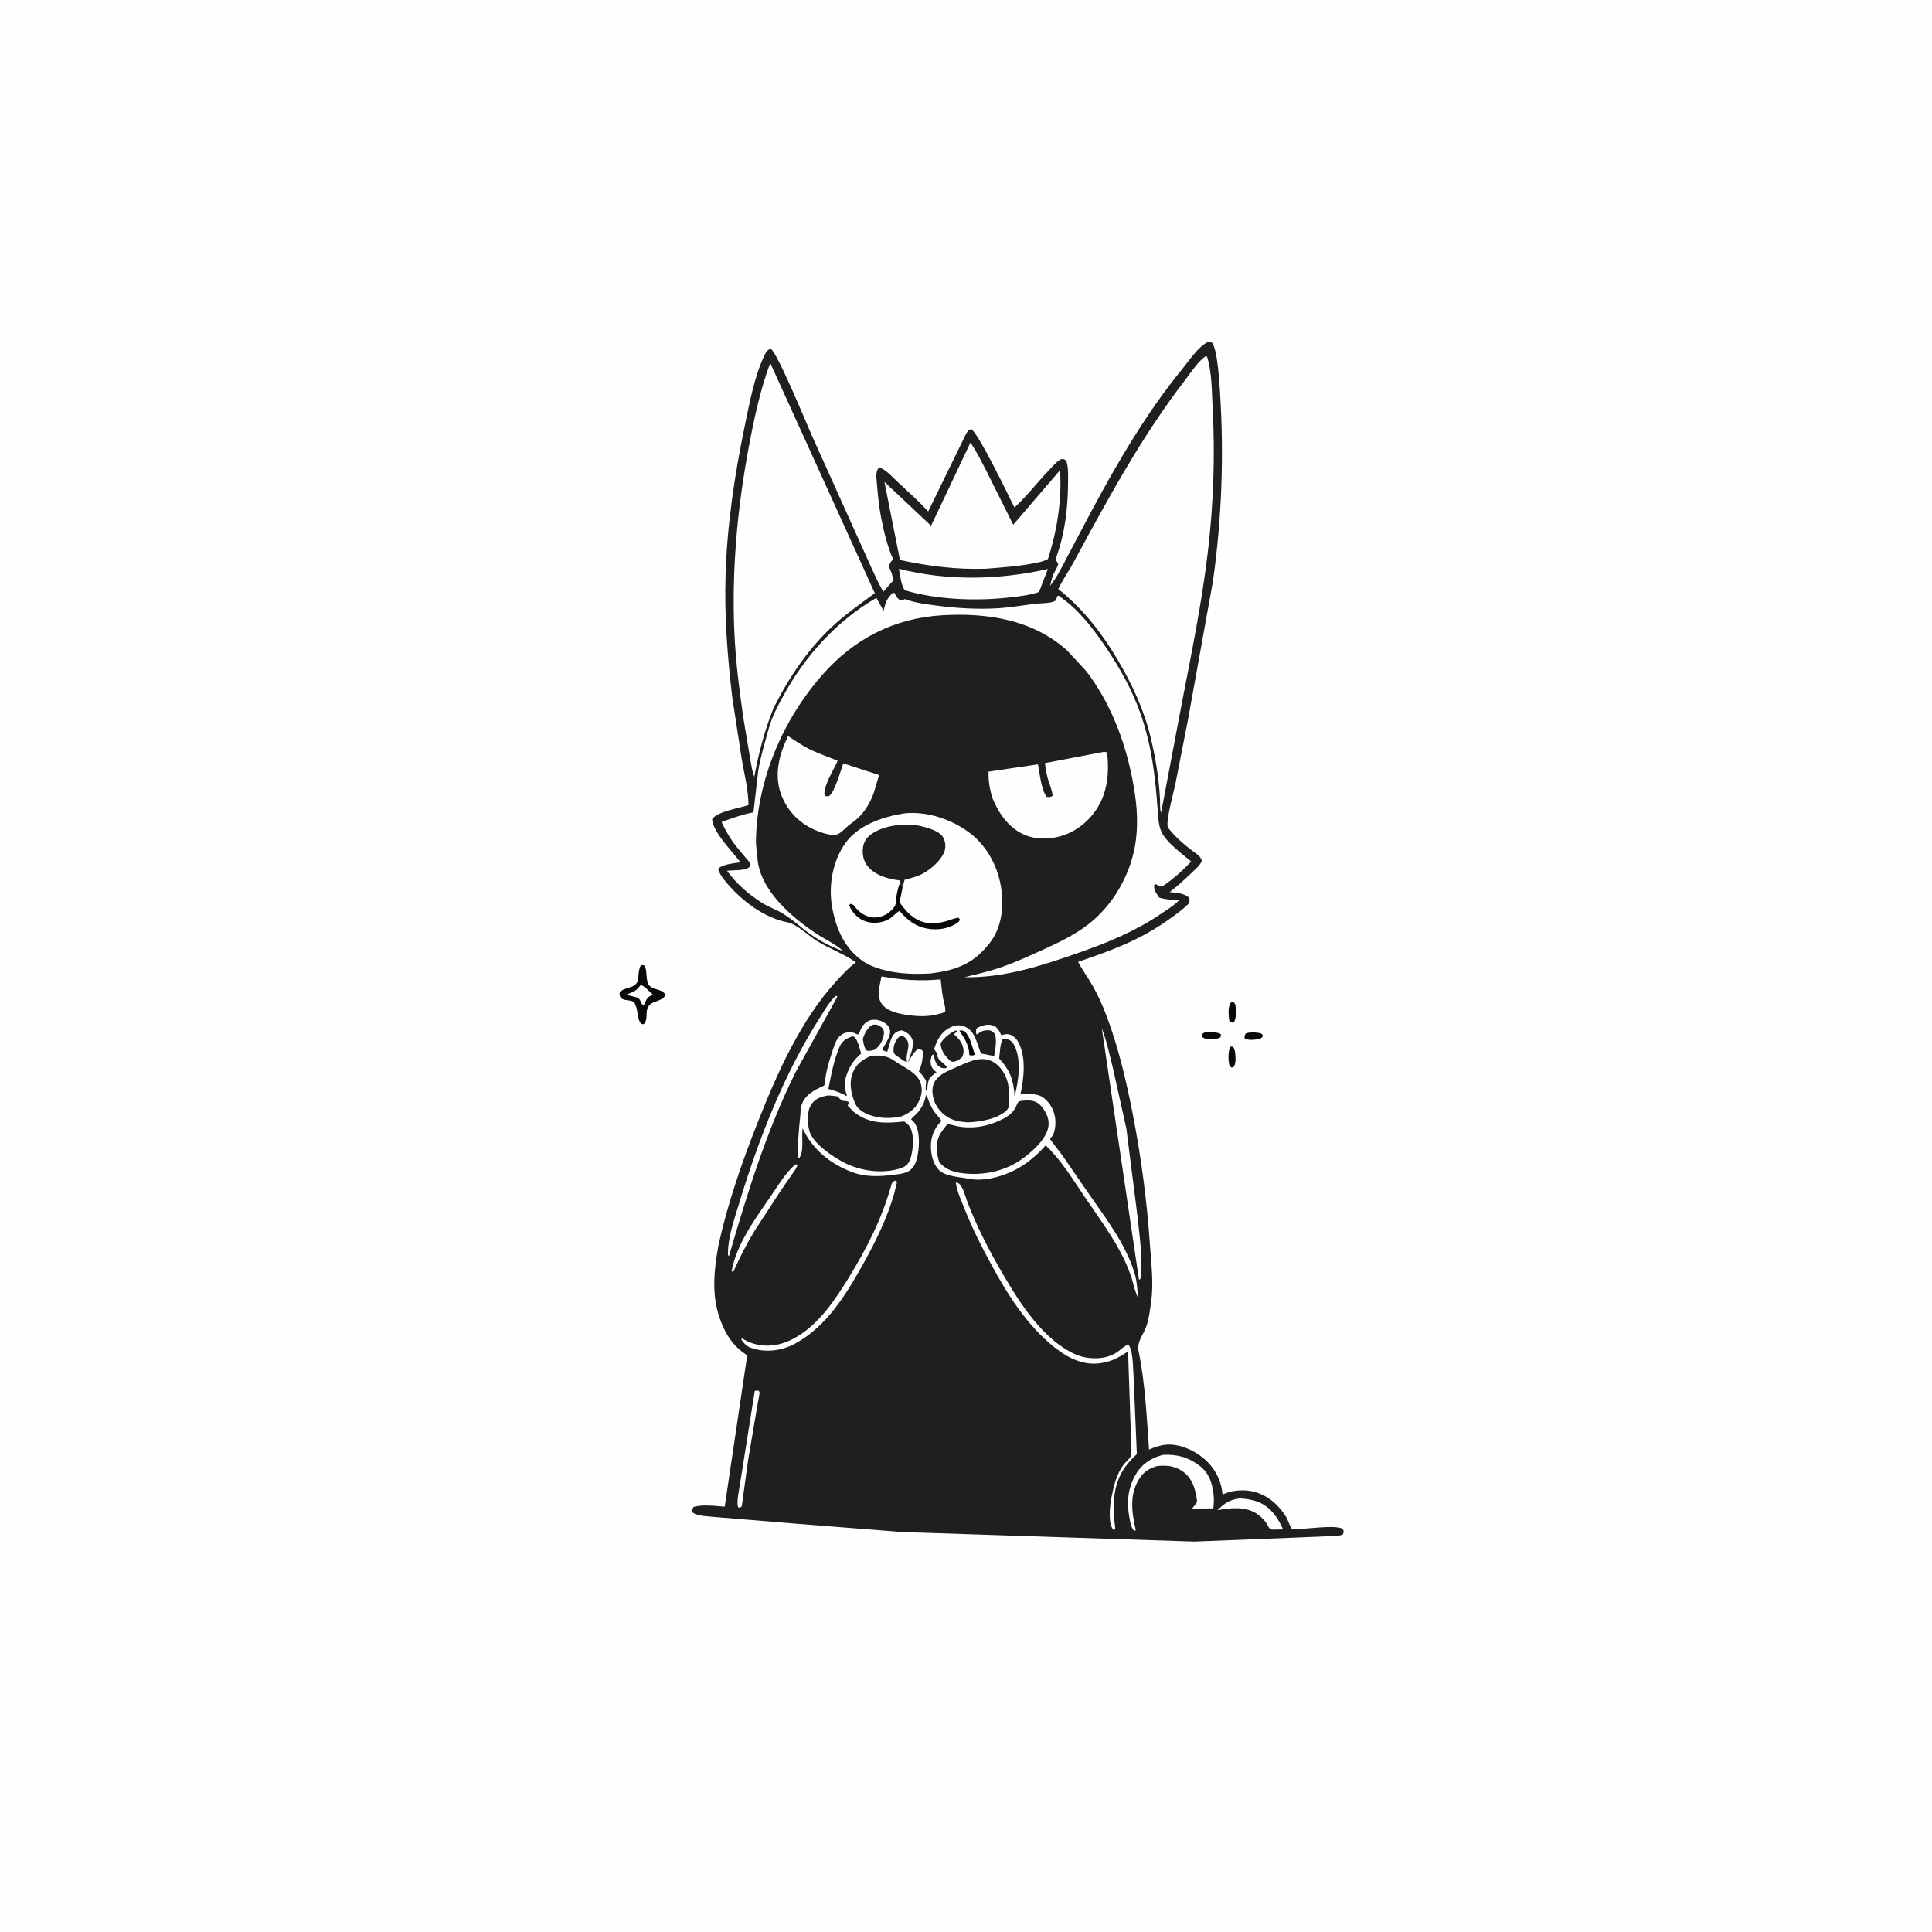 <svg version="1.1" xmlns="http://www.w3.org/2000/svg" style="display: block;" viewBox="0 0 2048 2048" width="1024" height="1024">
<path transform="translate(0,0)" fill="rgb(254,254,254)" d="M -0 -0 L 2048 0 L 2048 2048 L -0 2048 L -0 -0 z"/>
<path transform="translate(0,0)" fill="rgb(9,9,9)" d="M 1276.88 1094.5 L 1277.76 1094.44 C 1282.19 1094.21 1291.06 1093.59 1294.29 1096.5 L 1293.69 1099.73 L 1290.5 1100.95 L 1285.49 1101.41 C 1281.41 1101.66 1277.34 1101.86 1274.16 1099 L 1274.24 1096.09 L 1276.88 1094.5 z"/>
<path transform="translate(0,0)" fill="rgb(9,9,9)" d="M 1320.58 1095.5 C 1323.97 1093.89 1333.32 1094.21 1336.82 1095.58 C 1338.35 1096.17 1338.28 1097.1 1338.85 1098.5 L 1336.5 1100.71 C 1331.35 1102.3 1324.58 1103.09 1319.5 1101.07 C 1318.94 1098.2 1319.2 1098.12 1320.58 1095.5 z"/>
<path transform="translate(0,0)" fill="rgb(9,9,9)" d="M 1304.37 1109.5 C 1305.44 1109.37 1306.19 1109.54 1307.24 1109.74 C 1308.65 1111.99 1309.11 1114.36 1309.4 1116.97 C 1309.88 1121.17 1310.23 1127.87 1307.5 1131.28 L 1305.54 1131.68 C 1303.8 1130.24 1303.43 1130.15 1302.95 1127.94 C 1301.91 1123.22 1301.74 1113.62 1304.37 1109.5 z"/>
<path transform="translate(0,0)" fill="rgb(9,9,9)" d="M 1304.88 1062.5 C 1306.02 1062.36 1307.07 1062.59 1308.2 1062.74 C 1309.06 1063.94 1309.64 1064.97 1309.77 1066.49 C 1310.22 1071.55 1310.86 1080.23 1307.5 1084.17 L 1304.36 1083.65 L 1302.94 1081.5 C 1302.45 1075.42 1301.27 1067.65 1304.88 1062.5 z"/>
<path transform="translate(0,0)" fill="rgb(9,9,9)" d="M 676.472 1039.2 C 676.857 1034.07 676.749 1027.44 679.5 1023.01 L 682.815 1023.27 C 685.349 1026.93 685.045 1031.2 685.509 1035.58 L 685.664 1036.86 C 686.186 1040.89 686.321 1043.4 689.758 1046.02 C 694.623 1049.72 702.477 1048.51 705.245 1054.5 C 703.941 1057.85 702.782 1058.37 699.5 1059.95 C 694.691 1062.25 689.809 1062.43 686.913 1067.64 C 683.871 1073.11 687.309 1080.63 682.5 1085.61 C 680.76 1085.53 680.293 1085.98 679.101 1084.5 C 675.636 1080.21 676.312 1072.05 674.044 1066.54 C 673.796 1065.94 672.627 1062.78 672.326 1062.53 C 667.264 1058.29 655.858 1062.99 656.86 1052 C 662.485 1045.47 672.689 1048.86 676.472 1039.2 z"/>
<path transform="translate(0,0)" fill="rgb(254,254,254)" d="M 678.911 1044.5 L 679.926 1044.35 C 684.173 1046.07 688.723 1051.41 692.227 1054.5 L 690.832 1054.99 C 687.396 1056.47 685.578 1058.5 684.171 1061.93 C 683.465 1063.66 683.214 1064.41 682.031 1065.92 L 680.5 1064.29 C 679.355 1061.62 678.493 1059.86 676.5 1057.68 L 663.873 1054.47 L 670 1051.86 C 673.74 1050.26 675.489 1048.7 678.102 1045.51 L 678.911 1044.5 z"/>
<path transform="translate(0,0)" fill="rgb(32,30,33)" d="M 1280.34 362.5 C 1282.46 362.221 1282.88 362.457 1284.79 363.239 C 1290.59 370.382 1292.52 404.337 1293.22 415.102 C 1297.57 481.982 1295.19 549.635 1285.78 616.02 L 1259.55 761.664 L 1245.89 831.337 C 1244.41 838.56 1235.64 870.324 1237.92 876.663 C 1238.43 878.075 1240.72 880.478 1241.71 881.663 C 1247.83 888.956 1255.79 895.664 1263.34 901.419 C 1267.37 904.484 1272.9 907.39 1273.94 912.5 C 1272.17 917.405 1267.6 920.937 1263.93 924.497 C 1256.18 932.014 1248.43 939.019 1239.93 945.665 C 1246.77 946.473 1255.04 946.587 1260.3 951.5 C 1261.22 954.122 1261.04 954.711 1260.5 957.476 C 1253.71 964.34 1245.81 969.875 1237.95 975.442 C 1208.16 996.554 1177.07 1008.03 1142.82 1019.6 C 1147.45 1028.47 1153.55 1036.65 1158.5 1045.37 C 1164.51 1055.95 1169.52 1067.51 1173.75 1078.91 C 1185.87 1111.62 1194.09 1146.68 1200.77 1180.92 C 1209.67 1226.6 1215.83 1273.08 1218.97 1319.51 C 1220.3 1339.17 1223.02 1359.51 1220.36 1379.24 C 1219.2 1387.81 1218.15 1396.15 1215.7 1404.48 C 1213.09 1413.33 1204.86 1422.24 1206.81 1431.65 C 1214.05 1466.56 1215.42 1501.21 1218.04 1536.58 C 1223.85 1534.06 1229.41 1532.09 1235.75 1531.46 C 1249.36 1530.11 1264.74 1536.8 1275.08 1545.24 C 1286.54 1554.58 1294.22 1567.68 1295.71 1582.44 L 1295.88 1584.19 C 1299.11 1582.94 1302.4 1581.67 1305.8 1580.97 C 1330.33 1575.89 1350.85 1587.63 1363.48 1608.24 C 1365.2 1611.04 1367.78 1619.17 1369.66 1621.06 C 1369.66 1621.07 1371.51 1621.08 1371.73 1621.08 C 1382.21 1621.13 1416.01 1615.98 1423.35 1620.65 C 1424.66 1623.6 1424.63 1623.44 1423.61 1626.5 C 1419.05 1628.63 1413.37 1628.19 1408.4 1628.41 L 1381.5 1629.58 L 1265.83 1634.14 L 956.624 1624.03 L 845.858 1615.33 L 757.195 1608.03 C 751.218 1607.34 738.159 1607.21 733.936 1603 C 733.692 1600.16 733.701 1599.96 735.125 1597.5 C 744.77 1594.44 758.1 1596.48 768.221 1597.12 L 792.066 1436.86 L 788.947 1434.54 C 774.449 1424.62 766.277 1408.97 761.374 1392.51 C 754.231 1368.53 757.413 1342.93 761.842 1318.77 C 771.753 1274.59 786.487 1231.95 803.144 1189.89 C 823.803 1137.72 848.932 1080.62 887.39 1039.17 C 893.323 1032.77 899.42 1025.88 906.514 1020.76 L 907.278 1020.22 C 894.047 1010.58 879.437 1005.94 865.621 997.269 C 856.619 991.62 844.922 979.689 834.446 977.624 C 828.79 976.508 823.368 974.841 818.059 972.569 C 801.317 965.407 785.943 953.286 773.803 939.848 C 768.983 934.512 764.01 928.754 761.344 922 L 762.909 919.5 C 769.199 915.758 777.806 915.151 784.974 914.082 C 777.319 903.747 754.776 881.277 754.96 868 C 761.752 859.823 783.36 856.794 793.426 853.387 C 793.249 837.274 789.213 821.445 786.411 805.614 L 776.248 739.348 C 771.099 696.098 767.778 652.434 769.145 608.852 C 770.803 556.019 778.728 503.307 789.456 451.625 C 794.559 427.043 799.668 398.711 810.684 376.03 C 812.249 372.808 813.61 370.923 817 369.724 C 824.175 374.037 854.966 448.984 860.678 461.869 L 912.389 576.628 C 920.157 593.386 927.398 611.306 936.305 627.4 L 946.325 615.903 C 946.462 612.435 945.951 608.575 944.334 605.472 C 943.286 603.462 942.796 601.701 942.244 599.5 C 943.242 597.415 944.068 595.682 945.718 594 L 946.811 593 C 940.615 579.029 936.877 563.434 933.981 548.463 C 931.685 536.591 930.496 524.2 929.508 512.149 C 929.068 506.783 927.979 500.849 931.112 496.237 L 933.5 496.017 C 940.373 499.109 946.819 506.525 952.353 511.659 C 963.053 521.585 974.077 531.368 983.906 542.17 L 1024.04 460 C 1025.75 457.137 1026.29 455.73 1029.5 454.909 C 1037.29 459.187 1069.13 525.597 1075.36 537.995 C 1088.32 526.13 1099.23 511.741 1111.41 499.059 C 1115.34 494.972 1119.86 489.23 1124.91 486.646 C 1127.92 486.666 1127.97 486.618 1130.31 488.5 C 1132.68 495.696 1132.21 504.327 1132.17 511.844 C 1132.02 539.239 1128.72 566.74 1119.01 592.5 C 1119.87 594.783 1119.41 593.901 1120.74 596.012 L 1121.7 597.5 C 1120.98 602.052 1118.04 605.176 1116.41 609.364 C 1114.96 613.086 1114.07 617.182 1113.12 621.061 C 1120.66 611.742 1126.77 598.959 1132.35 588.318 L 1156.88 541.945 C 1185.06 489.457 1215.65 437.111 1253.44 390.898 C 1260.92 381.757 1269.84 367.967 1280.34 362.5 z"/>
<path transform="translate(0,0)" fill="rgb(254,254,254)" d="M 800.084 1474.5 C 801.365 1474.05 802.653 1474.17 804 1474.15 C 804.352 1474.6 804.873 1474.96 805.056 1475.5 C 805.554 1476.98 803.696 1484.61 803.36 1486.8 L 793.048 1547.67 L 786.335 1596.5 L 784.836 1598.11 L 782.5 1597.89 C 780.335 1592.36 783.814 1577.77 784.685 1571.48 L 800.084 1474.5 z"/>
<path transform="translate(0,0)" fill="rgb(254,254,254)" d="M 842.784 1234.5 C 844.089 1234.26 843.244 1234.36 845.338 1234.44 C 845.002 1237.52 842.556 1240.48 840.852 1243 L 827.656 1262.1 L 799.834 1304.83 C 791.38 1318.71 784.133 1333.03 777.5 1347.86 C 776.47 1348.1 777.135 1348.02 775.5 1347.68 C 780.907 1318.17 801.083 1291.28 817.749 1266.93 C 825.512 1255.58 832.491 1243.78 842.784 1234.5 z"/>
<path transform="translate(0,0)" fill="rgb(254,254,254)" d="M 1314.2 1588.34 C 1320.97 1588.79 1327.11 1589.57 1333.5 1592.03 C 1346.61 1597.06 1354.74 1608.93 1360.13 1621.24 L 1348.5 1621.42 C 1345.07 1620.83 1344.4 1617.92 1342.8 1615.17 C 1340.45 1611.38 1336.09 1607.11 1332.35 1604.64 C 1320.19 1596.6 1304.04 1598.29 1290.51 1600.92 C 1298.25 1593.31 1303.14 1589.91 1314.2 1588.34 z"/>
<path transform="translate(0,0)" fill="rgb(254,254,254)" d="M 1167.94 1090.04 C 1173.09 1103.13 1176.05 1117.57 1179.5 1131.2 L 1194 1196.38 L 1205.61 1287.95 C 1207.9 1309.81 1211.64 1333.63 1208.93 1355.5 L 1207.41 1356.79 L 1167.94 1090.04 z"/>
<path transform="translate(0,0)" fill="rgb(254,254,254)" d="M 948.748 1251.5 C 950.211 1251.83 949.409 1251.48 950.894 1253 L 948.043 1264.68 C 940.921 1289.94 928.729 1315.11 916.024 1338 C 897.836 1370.77 877.017 1405.55 843.254 1424.1 C 829.84 1431.47 813.29 1434.06 798.427 1429.52 L 797 1429.06 C 792.558 1427.8 790.867 1426.05 787.678 1422.64 L 785.851 1420 L 786.5 1418.67 C 790.678 1421.18 794.708 1423.2 799.431 1424.5 C 815.378 1428.87 830.453 1425.45 844.44 1417.18 C 868.974 1402.67 885.465 1377.5 900.088 1353.73 C 918.751 1323.39 934.942 1291.61 944.558 1257.21 C 945.542 1253.68 945.642 1253.24 948.748 1251.5 z"/>
<path transform="translate(0,0)" fill="rgb(254,254,254)" d="M 886.279 1055.5 L 887.69 1056.5 L 843.5 1136.3 C 812.32 1199.05 792.352 1264.53 772.703 1331.5 L 771.663 1330.38 L 771.859 1322.88 C 773.365 1306.02 779.08 1290.24 783.959 1274.16 C 804.418 1206.72 831.475 1137.46 869.627 1077.94 C 874.485 1070.36 879.343 1061.32 886.279 1055.5 z"/>
<path transform="translate(0,0)" fill="rgb(254,254,254)" d="M 1232.86 1542.19 C 1247.67 1541.48 1259.71 1544.64 1271.47 1553.68 C 1281.29 1561.23 1284.59 1570.75 1286.22 1582.5 C 1287.04 1588.33 1286.86 1593.15 1286.16 1598.94 L 1263.59 1599.16 C 1265.6 1596.74 1267.81 1594.44 1269.02 1591.5 C 1268 1584.39 1266.47 1576.2 1262.86 1569.91 C 1258.58 1562.47 1252.02 1557.38 1243.78 1555.05 L 1242.5 1554.71 C 1237.56 1553.35 1232.55 1553.76 1227.48 1553.91 C 1219.01 1555.95 1212.55 1559.95 1207.78 1567.38 C 1196.9 1584.31 1199.75 1603.68 1203.98 1622 L 1202.5 1622.86 C 1198.44 1619.59 1197.49 1610.07 1196.63 1605 C 1194.15 1590.34 1196.39 1575.9 1203.91 1562.99 C 1210.42 1551.84 1220.52 1545.24 1232.86 1542.19 z"/>
<path transform="translate(0,0)" fill="rgb(254,254,254)" d="M 934.403 1035.07 C 955.888 1038.9 975.396 1040.22 997.153 1038.15 C 997.822 1045.29 998.626 1052.44 999.976 1059.5 C 1000.76 1063.6 1002.66 1068.4 1001.89 1072.5 L 998.5 1073.95 L 993.5 1075.24 C 983.032 1077.97 971.705 1077.39 961.067 1075.77 C 951.672 1074.33 940.325 1072.11 934.5 1063.85 C 928.7 1055.63 932.889 1044.03 934.403 1035.07 z"/>
<path transform="translate(0,0)" fill="rgb(254,254,254)" d="M 1013.21 1253.5 C 1019.86 1253.38 1022.72 1266.69 1024.68 1271.95 C 1034.86 1299.22 1048.35 1325.37 1063.04 1350.48 C 1081.27 1381.62 1105.7 1420.27 1139.8 1435.58 C 1152.69 1441.36 1171.4 1441.73 1183.5 1433.77 C 1187.73 1430.99 1191.22 1427.05 1196 1425.24 C 1200.83 1430.47 1200.78 1446.27 1201.38 1453.53 L 1205.11 1541.44 C 1200.74 1545.34 1196.72 1549.82 1193.2 1554.5 C 1179.63 1572.53 1178.85 1597.13 1182.06 1618.5 L 1182.26 1621.06 L 1180.5 1621.9 C 1174.16 1615.57 1176.55 1595.78 1178.17 1587.49 C 1180.52 1575.43 1183.41 1563.01 1190.8 1552.94 C 1192.89 1550.09 1197.28 1546.66 1198.64 1543.62 C 1200.11 1540.33 1198.99 1531.21 1199.01 1527.42 L 1195.78 1432.58 C 1185.62 1439.31 1177.63 1443.67 1165.32 1445.18 C 1147.52 1447.36 1131.56 1439.15 1118.03 1428.41 C 1088.74 1405.17 1068.28 1372.72 1050.68 1340.25 C 1040.58 1321.6 1030.84 1302.53 1023.06 1282.78 C 1019.49 1273.7 1014.33 1263.15 1013.21 1253.5 z"/>
<path transform="translate(0,0)" fill="rgb(254,254,254)" d="M 952.903 602.895 C 1004.21 616.065 1059.31 614.783 1110.8 603.156 L 1104.55 619.266 C 1103.53 622.303 1102.67 625.085 1100.79 627.727 C 1091.39 630.861 1081.66 631.952 1071.86 633.121 C 1036.15 637.382 993.426 635.959 959.018 625.646 C 955.048 619.512 954.215 609.974 952.903 602.895 z"/>
<path transform="translate(0,0)" fill="rgb(254,254,254)" d="M 835.364 780.262 C 842.615 784.944 849.87 790.031 857.608 793.888 C 867.34 798.739 877.881 802.318 887.953 806.44 C 883.799 815.993 876.81 826.514 874.54 836.595 C 873.84 839.707 873.309 841.261 875 843.948 L 878.5 844.049 C 884.394 841.081 891.481 815.878 893.936 809.19 L 931.855 821.559 L 926.352 840.246 C 922.84 849.817 917.361 859.597 909.984 866.712 C 906.628 869.948 902.647 872.376 899.095 875.375 C 895.878 878.092 891.589 882.824 887.721 884.388 C 881.503 886.903 868.059 881.808 862 878.955 C 845.527 871.197 833.301 857.802 827.445 840.5 C 820.549 820.129 826.326 798.853 835.364 780.262 z"/>
<path transform="translate(0,0)" fill="rgb(254,254,254)" d="M 1168.49 797.297 C 1170.49 796.909 1171.52 796.963 1173.47 797.553 C 1175.48 812.661 1174.76 829.43 1169.46 843.805 C 1163.04 861.172 1149.4 875.921 1132.47 883.437 C 1119.11 889.368 1101.49 891.007 1087.69 885.599 C 1070.37 878.809 1059.59 863.779 1052.51 847.261 C 1049.11 837.359 1047.7 828.437 1047.89 817.989 L 1100.28 810.24 C 1102.47 820.778 1103.31 835.79 1109.5 844.806 C 1112.48 844.868 1113.45 845.302 1115.91 843.5 C 1115.19 837.219 1112.68 832.03 1110.92 826.067 C 1109.27 820.503 1108.53 814.651 1107.65 808.928 L 1168.49 797.297 z"/>
<path transform="translate(0,0)" fill="rgb(254,254,254)" d="M 1028.69 469.229 L 1029.64 470.649 C 1036.35 480.54 1041.54 491.393 1047 502 L 1074.05 556.217 L 1123.72 498.394 C 1125.7 529.92 1120.61 562.633 1110.83 592.592 C 1105.99 595.375 1098.82 596.561 1093.32 597.58 C 1077.63 600.489 1061.42 601.511 1045.52 602.852 C 1013.81 603.919 984.942 600.198 953.98 593.624 L 937.553 510.861 L 986.966 557.3 L 1028.69 469.229 z"/>
<path transform="translate(0,0)" fill="rgb(254,254,254)" d="M 957.684 862.342 L 958.046 862.249 C 982.127 859.54 1008.88 868.434 1027.93 882.933 C 1046.9 897.37 1058.45 919.772 1061.56 943.221 C 1064.13 962.543 1061.53 983.741 1049.21 999.525 C 1031.82 1021.82 1013.92 1028.39 986.637 1031.9 C 971.153 1032.82 955.671 1032.48 940.5 1029.08 C 932.266 1027.23 922.112 1023.99 915.145 1019.17 C 895.139 1005.34 886.175 984.509 882.039 961.232 C 878.041 938.727 882.736 912.505 896.161 893.73 C 909.79 874.671 935.445 865.972 957.684 862.342 z"/>
<path transform="translate(0,0)" fill="rgb(9,9,9)" d="M 953.895 935.993 C 955.885 937.812 955.652 939.721 956.768 940.856 L 953.619 956.501 C 957.553 962.069 961.837 967.561 967.358 971.658 C 978.337 979.804 989.792 980.079 1002.49 976.631 C 1007.07 975.387 1011.25 973.399 1016 972.748 L 1017.48 974.5 L 1016.5 977.012 C 1008.11 983.567 996.98 986.003 986.453 984.866 C 972.238 983.329 962.452 976.332 953.518 965.589 C 948.844 968.094 945.836 972.82 940.856 975.156 C 933.074 978.805 923.505 979.356 915.564 975.929 C 908.61 972.929 902.741 966.584 900.151 959.5 L 901.5 958.07 L 904.5 959.145 C 908.446 964.051 912.424 968.42 918.402 970.808 C 925.391 973.6 931.758 973.006 938.5 969.753 C 941.971 968.078 947.636 963.011 949.064 959.373 C 949.979 957.041 949.804 953.503 950.14 951 C 950.826 945.897 952.149 940.825 953.895 935.993 z"/>
<path transform="translate(0,0)" fill="rgb(32,30,33)" d="M 953.895 935.993 L 953.451 933.185 L 952.416 933.075 C 940.8 931.75 927.406 927.609 919.725 918.229 C 915.221 912.728 913.746 904.955 914.85 898.039 C 915.792 892.131 918.683 887.824 923.5 884.331 C 936.719 874.745 959.7 872.128 975.248 875.528 C 982.587 877.134 995.582 880.609 999.687 887.5 C 1002.05 891.475 1002.81 897.599 1001.34 901.995 C 997.847 912.406 985.232 923.048 975.366 927.463 C 970.165 929.79 964.358 931.142 958.878 932.669 L 956.768 940.856 C 955.652 939.721 955.885 937.812 953.895 935.993 z"/>
<path transform="translate(0,0)" fill="rgb(254,254,254)" d="M 946.233 628.5 L 948.125 628.557 C 949.422 631.352 950.684 633.062 952.763 635.342 C 955.978 636.01 956.474 636.489 959.5 634.954 C 960.343 635.393 960.462 635.486 961.5 635.843 C 971.117 639.153 982.798 640.633 992.86 641.949 C 1014.16 644.734 1035.77 646.065 1057.24 644.801 C 1070.64 644.013 1083.6 641.754 1096.87 640.019 C 1102.53 639.279 1113.7 639.812 1118.3 637.03 C 1119.86 636.088 1120.21 633.481 1120.77 631.819 L 1122.4 631.5 L 1133.82 640.259 C 1149.34 653.897 1162.26 671.101 1173.65 688.213 C 1187.96 709.71 1200.34 732.041 1208.98 756.466 C 1220.66 789.473 1224.75 823.392 1227.12 858.078 C 1227.62 865.266 1228.01 874.331 1230.82 880.914 C 1235.94 892.932 1252.73 904.69 1262.68 913.312 C 1253.04 923.381 1243.87 931.707 1232.3 939.5 C 1229.17 939.846 1227.77 938.59 1225 937.178 L 1223.5 938.328 C 1222.78 943.714 1225.87 946.693 1228.57 951.365 C 1235.79 953.704 1242.66 953.799 1250.19 954.045 L 1249 955.198 C 1243.2 960.728 1236.56 964.732 1229.96 969.185 C 1202.9 987.462 1174.36 999.105 1143.66 1009.88 C 1104.62 1023.59 1064.23 1036.78 1022.33 1035.92 C 1035.03 1032.79 1047.82 1029.89 1060.21 1025.68 C 1075.85 1020.36 1090.81 1013.44 1105.83 1006.62 C 1122.05 999.248 1138.67 991.271 1152.9 980.428 C 1180.48 959.404 1199.34 925.746 1203.97 891.485 C 1207.04 868.734 1204.58 847.361 1200.18 825 C 1192.23 784.622 1176.74 744.381 1151.55 711.556 L 1131.21 689.553 C 1094.82 656.805 1046.6 649.421 999.061 652.178 C 947.841 655.149 905.366 677.121 871.725 715.378 C 829.48 763.417 802.415 827.02 801.327 891.247 C 801.228 897.093 802.521 903.581 802.921 909.515 C 805.197 943.218 838.789 971.981 864.769 989.295 C 874.525 995.797 885.119 1000.47 893.992 1008.24 C 879.397 1003.54 863.033 994.04 851.25 984.396 C 844.793 979.111 836.979 972.886 829.963 968.5 C 823.049 964.177 815.027 961.685 808.02 957.252 C 793.672 948.175 780.62 936.859 770.655 923.062 C 777.234 922.124 789.994 923.462 794.741 918.788 C 795.022 917.909 795.663 917.07 795.585 916.15 C 795.467 914.768 792.463 911.599 791.55 910.5 C 786.753 904.723 781.614 899.042 777.224 892.952 C 772.366 886.215 768.38 878.897 764.911 871.368 C 775.338 867.591 786.29 863.497 797.199 861.441 L 798.687 861.17 L 803.832 816.558 C 806.328 801.459 810.807 787.364 814.78 772.682 C 818.186 760.096 823.93 749.386 830.123 738 C 853.196 695.58 886.884 658.081 928.985 633.759 L 936.67 647.508 C 938.646 638.606 939.728 635.098 946.233 628.5 z"/>
<path transform="translate(0,0)" fill="rgb(254,254,254)" d="M 816.448 384.752 L 927.345 628.809 C 913.158 639.252 898.943 649.129 885.787 660.914 C 857.765 686.017 836.793 717.19 819.968 750.607 C 810.348 774.775 804.319 797.794 799.602 823.314 C 797.467 818.521 796.762 812.202 795.67 807 L 788.192 762.346 C 783.769 731.879 779.809 701.108 778.459 670.318 C 775.598 605.107 781.456 539.874 793.394 475.77 C 799.136 444.937 805.564 414.237 816.448 384.752 z"/>
<path transform="translate(0,0)" fill="rgb(254,254,254)" d="M 922.248 1081.5 C 924.963 1080.89 927.266 1080.72 930.035 1081.2 C 934.382 1081.95 940.514 1084.99 942.511 1089.17 C 946.423 1097.34 938.099 1105.77 935.294 1112.95 C 937.14 1114.04 938.373 1114.53 940.5 1114.82 C 942.809 1108.86 943.406 1101.33 947.613 1096.3 C 949.864 1093.61 952.622 1092.54 956 1092.2 C 960.501 1093.54 964.498 1096.57 966.681 1100.82 C 970.126 1107.54 964.51 1119.58 962.305 1126.35 C 965.332 1121.77 968.075 1115.51 972.726 1112.5 C 976.141 1112.23 975.887 1112.15 978.5 1114.36 C 978.184 1121.64 977.615 1127.55 974.527 1134.32 L 973.968 1135.52 C 977.162 1139.05 980.04 1141.98 981.786 1146.5 C 981.44 1148.71 981.294 1150.75 981.289 1152.99 C 981.285 1155.35 980.836 1155.03 982.608 1156.82 C 983.139 1152.72 983.332 1146.6 985.433 1143.02 C 986.597 1141.03 990.86 1138.17 992.724 1136.5 C 990.843 1135.15 988.956 1133.6 987.876 1131.5 C 986.047 1127.94 986.071 1123.65 987.486 1119.95 C 988.217 1118.04 987.666 1118.69 989.5 1117.83 C 990.732 1122.77 991.785 1128.87 996.753 1131.32 C 999.046 1132.45 1000.65 1132.73 1003.11 1132.2 L 1003.62 1130.5 L 995.869 1123.5 C 993.942 1121.23 993.502 1119.89 993.839 1117 C 992.449 1115.37 991.238 1113.88 990.198 1112 C 993.453 1102.4 997.285 1094.15 1006.97 1089.31 C 1012.29 1086.65 1016.83 1086.03 1022.41 1088.16 C 1033.77 1092.49 1035.63 1106.65 1039.88 1116.73 L 1053.82 1119.42 C 1054.91 1113.42 1056.74 1103.36 1054.99 1097.5 C 1054.14 1094.65 1052.3 1093.72 1049.92 1092.33 C 1044.26 1091.66 1041.19 1092.42 1036.61 1095.86 L 1035.79 1096.5 L 1034.89 1096 C 1034.59 1093.36 1034.24 1092.04 1035.66 1089.65 C 1040.97 1087 1046.59 1085.15 1052.5 1087.01 C 1057.02 1088.44 1058.87 1092.34 1060.93 1096.28 L 1061.5 1097.44 C 1064.03 1096.61 1066.43 1095.85 1069.12 1096.38 C 1073.08 1097.17 1076.65 1100.1 1078.72 1103.5 C 1088.23 1119.1 1085.45 1143.34 1081.63 1160.1 C 1090.08 1159.78 1099.39 1158.39 1106.5 1163.95 C 1113.42 1169.35 1117.55 1177.27 1118.58 1185.93 C 1119.21 1191.19 1118.5 1200.92 1114.96 1204.94 L 1113.99 1205.85 C 1113.66 1206.35 1113.26 1206.9 1113.25 1207.5 C 1113.24 1208.12 1124.24 1222.13 1125.73 1224.19 L 1155.7 1267.6 C 1173.29 1292.91 1193.49 1319.49 1202.59 1349.31 C 1205.22 1357.93 1205.74 1367.06 1206.32 1375.99 C 1203.53 1369.51 1201.74 1363.02 1200.02 1356.2 C 1189.96 1323.95 1168.27 1296.07 1149.56 1268.39 C 1137.17 1250.07 1124.62 1229.24 1108.38 1214.14 C 1101.57 1222.04 1094.35 1228.45 1085.76 1234.37 C 1070.12 1245.12 1045.88 1253.34 1026.84 1249.51 C 1017.55 1247.65 1002.7 1247.24 995.729 1240.61 C 989.373 1234.57 986.974 1224.65 986.777 1216.08 C 986.536 1205.64 989.904 1196.82 997.037 1189.25 L 998.057 1188.19 C 995.859 1184.54 992.544 1181.57 990.11 1178.02 C 986.355 1172.55 984.263 1166.75 982.189 1160.5 C 981.249 1162.2 981.439 1161.54 981.084 1163.14 C 979.661 1169.54 976.546 1175.2 972.13 1180.07 C 970.049 1182.36 967.6 1183.94 965.778 1186.5 C 967.629 1187.96 969.177 1189.66 970.337 1191.72 C 975.65 1201.17 974.547 1218.69 971.748 1228.87 C 970.287 1234.18 967.577 1239.3 962.5 1241.88 C 957.991 1244.18 952.461 1244.63 947.5 1245.28 C 933.096 1247.18 917.901 1247.88 904 1242.75 C 880.589 1234.11 861.399 1218.75 850.817 1196.07 C 849.284 1205.28 852.86 1220.57 847 1227.86 L 846.215 1227.5 C 845.529 1211.98 846.605 1198.33 848.32 1183 C 848.736 1179.28 848.417 1175.13 849.614 1171.57 C 853.48 1160.05 863.306 1155.53 873.443 1150.82 C 874.224 1149.66 874.395 1149.05 874.497 1147.64 C 875.348 1135.88 879.153 1124.07 882.842 1112.89 C 884.351 1108.33 886.241 1102.42 889.587 1098.92 C 893.23 1095.11 898.799 1093.15 903.952 1094.5 C 906.368 1095.13 907.583 1096.5 910.229 1096.5 L 910.665 1095.34 C 913.405 1088.43 915.166 1084.6 922.248 1081.5 z"/>
<path transform="translate(0,0)" fill="rgb(9,9,9)" d="M 1016.92 1092.5 C 1019.13 1091.9 1020.39 1092.48 1022.5 1093.2 C 1028.95 1099.42 1030.43 1109.96 1033.5 1118.19 C 1030.86 1118.8 1030.22 1119.2 1027.55 1118.41 C 1027.31 1107.89 1022.56 1100.93 1016.92 1092.5 z"/>
<path transform="translate(0,0)" fill="rgb(32,30,33)" d="M 953.672 1098.5 C 956.313 1098.15 956.39 1097.53 958.629 1099.29 C 967.32 1106.11 959.965 1115.32 961.204 1123.88 L 961.5 1125.7 L 958.5 1124.73 L 949.908 1118.85 C 948.016 1117.26 947.205 1116.02 947.154 1113.5 C 947.035 1107.65 949.449 1102.39 953.672 1098.5 z"/>
<path transform="translate(0,0)" fill="rgb(32,30,33)" d="M 924.486 1086.5 C 925.664 1086.25 926.784 1085.98 928 1086.1 C 931.384 1086.43 933.736 1088.02 935.921 1090.5 C 937.039 1091.77 937.199 1094.39 936.983 1096.06 C 936.141 1102.58 932.73 1108.78 927.5 1112.68 C 924.598 1113.5 921.447 1114.55 918.51 1113.5 C 915.724 1109.95 915.398 1105.55 914.591 1101.22 C 916.85 1094.99 918.947 1090.38 924.486 1086.5 z"/>
<path transform="translate(0,0)" fill="rgb(32,30,33)" d="M 1012.46 1092.5 L 1015.08 1092.5 L 1011.35 1096.5 C 1015.07 1099.71 1018.29 1102.94 1020.04 1107.64 C 1021.8 1112.38 1022.01 1115.91 1019.94 1120.5 C 1017.11 1123.2 1014.98 1124.25 1011.3 1125.5 C 1008.47 1125.52 1008.19 1125.36 1006.04 1123.3 C 1001.26 1118.72 997.128 1112.79 997.092 1106 C 1000.27 1100.25 1006.73 1095.54 1012.46 1092.5 z"/>
<path transform="translate(0,0)" fill="rgb(32,30,33)" d="M 1062.84 1101.5 C 1064.64 1101.05 1066.17 1101.16 1067.97 1101.67 C 1071.09 1102.55 1073.26 1104.6 1074.79 1107.4 C 1083.2 1122.76 1079.75 1146 1075.51 1162.06 C 1074.45 1145.2 1070.79 1134.65 1059.14 1122.03 C 1060.02 1115.58 1059.95 1107.25 1062.84 1101.5 z"/>
<path transform="translate(0,0)" fill="rgb(32,30,33)" d="M 903.397 1098.5 L 904.619 1098.74 C 909.191 1100.63 911.129 1111.96 912.874 1116.72 C 907.447 1121.57 903.22 1126.45 900.069 1133.05 C 895.724 1142.15 893.831 1150.32 897.391 1159.97 L 897.779 1161 L 897 1161.84 L 894.709 1160.3 C 889.271 1157.61 883.945 1155.96 878.131 1154.32 C 881.051 1139.41 883.94 1123.47 890.066 1109.5 C 892.823 1103.21 897.233 1100.88 903.397 1098.5 z"/>
<path transform="translate(0,0)" fill="rgb(32,30,33)" d="M 923.538 1119.16 C 929.226 1118.67 934.316 1118.84 939.863 1120.35 C 944.384 1121.58 948.598 1124.84 952.503 1127.34 C 960.09 1132.2 970.594 1137.09 974.789 1145.5 C 977.934 1151.8 977.662 1158.59 975.107 1165 C 971.225 1174.75 964.648 1179.71 955.306 1183.55 C 944.287 1185.8 933.338 1185.79 922.625 1182.2 C 916.298 1180.08 909.387 1176.27 906.566 1169.86 C 902.092 1159.71 899.736 1147.52 904.005 1137 C 907.798 1127.65 914.604 1122.95 923.538 1119.16 z"/>
<path transform="translate(0,0)" fill="rgb(32,30,33)" d="M 1035.54 1123.14 C 1042.7 1122.05 1048.79 1122.69 1054.85 1126.97 C 1062.39 1132.29 1067.38 1141.54 1068.85 1150.54 C 1069.62 1155.29 1070.85 1172.55 1068.13 1175.72 C 1059.22 1186.1 1038.66 1189.29 1025.76 1189.73 C 1018.16 1189.18 1010.98 1188.16 1004.38 1184.06 C 996.741 1179.3 990.976 1171.73 989.115 1162.79 C 987.958 1157.24 987.983 1150.87 991.168 1146 C 996.38 1138.03 1005.57 1134.98 1013.82 1131.28 C 1021.2 1127.98 1027.55 1124.83 1035.54 1123.14 z"/>
<path transform="translate(0,0)" fill="rgb(32,30,33)" d="M 1088.52 1166.46 L 1093.5 1166.79 C 1098.35 1167.43 1102.08 1170.19 1104.94 1174.04 C 1109.64 1180.34 1112.7 1186.93 1111.21 1194.92 C 1108.67 1208.5 1092.4 1222.5 1081.5 1229.9 C 1062.06 1243.1 1036.97 1247.09 1014.24 1242.68 C 1005.99 1240.69 1001.27 1238.07 995.555 1231.83 C 994.169 1226.7 992.489 1221.8 993.687 1216.45 C 994.024 1214.94 993.513 1214.42 992.958 1213 C 994.054 1206.85 995.804 1202.41 999.704 1197.5 C 1000.06 1197.05 1003.99 1191.78 1004.18 1191.75 C 1006.15 1191.38 1012.39 1193.4 1014.65 1193.85 C 1028.16 1196.52 1042.27 1194.91 1055.03 1189.76 C 1063.49 1186.35 1073.46 1181.66 1077.14 1172.76 C 1077.81 1171.13 1078.28 1169.69 1079.41 1168.3 C 1080.77 1166.61 1086.2 1166.7 1088.52 1166.46 z"/>
<path transform="translate(0,0)" fill="rgb(32,30,33)" d="M 877.2 1161.33 C 880.842 1161.08 884.371 1161.75 887.967 1162.27 C 889.267 1163.79 891.06 1165.98 893 1166.69 C 895.975 1167.79 896.703 1166.26 900.056 1168.5 C 899.186 1169.93 898.945 1170.41 898.686 1172.13 L 904.823 1178.43 C 920.735 1191.68 939.386 1190.9 958.5 1188.79 C 960.422 1190.17 962.335 1191.58 963.757 1193.5 C 968.161 1199.46 968.34 1210.23 967.342 1217.34 L 967.087 1219 C 966.438 1223.52 965.63 1228.18 963.258 1232.17 C 960.383 1237 955.465 1238.25 950.369 1239.65 C 932.275 1244.15 910.657 1240.76 894.269 1232.13 C 882.401 1225.87 861.368 1212.09 857.851 1198.37 C 855.797 1190.36 855.165 1177.53 860.212 1170.5 C 864.631 1164.34 870.088 1162.57 877.2 1161.33 z"/>
<path transform="translate(0,0)" fill="rgb(254,254,254)" d="M 1278.11 377.5 L 1279.49 378.031 C 1284.72 394.336 1284.52 415.372 1285.44 432.5 C 1288.19 483.745 1286.31 535.419 1280.21 586.392 C 1273.94 638.824 1263.39 690.711 1253.35 742.515 L 1230.79 861.633 C 1229.28 857.982 1229.84 850.336 1229.62 846.319 C 1228.28 821.407 1223.84 797.207 1217.55 773.11 C 1210.26 747.978 1199.95 725.572 1186.88 703 C 1169.43 672.867 1149.22 646.326 1121.8 624.379 C 1126.5 614.658 1132.88 605.538 1138.05 596 C 1174.43 528.906 1210.26 462.473 1257.03 401.855 C 1262.94 394.188 1270.2 382.832 1278.11 377.5 z"/>
</svg>
